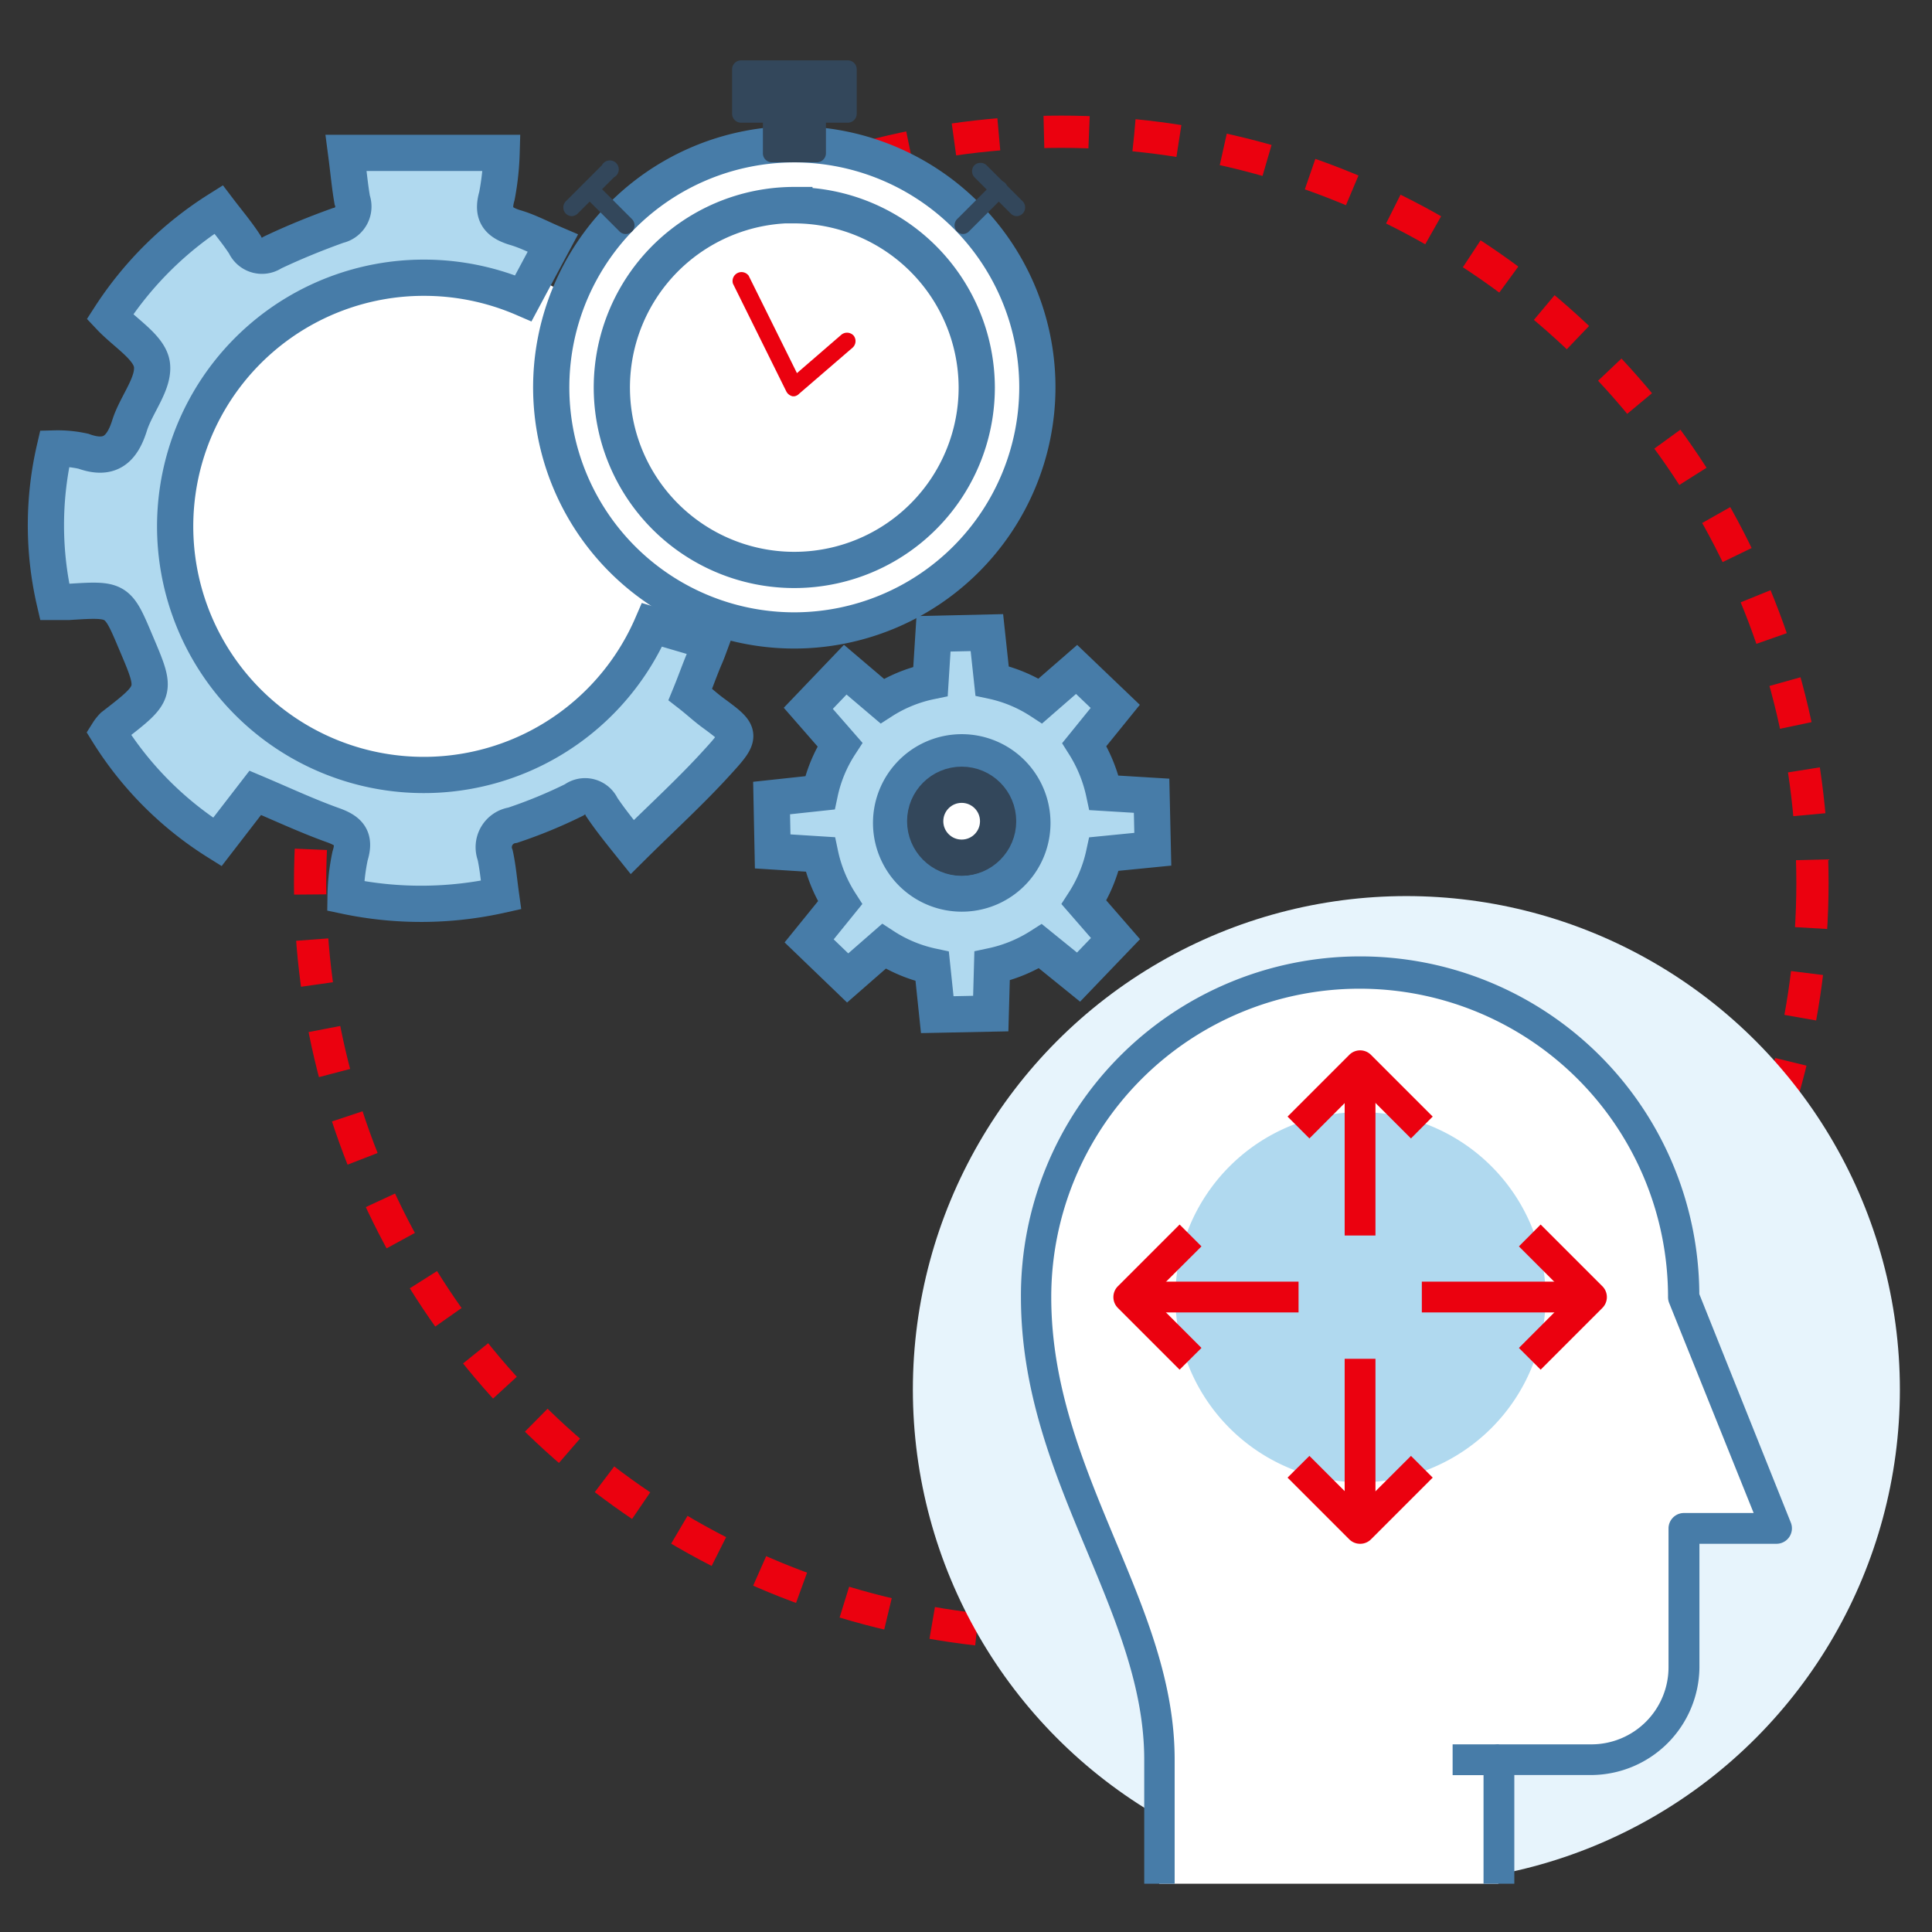 <svg id="Layer_1" data-name="Layer 1" xmlns="http://www.w3.org/2000/svg" viewBox="0 0 160 160"><rect x="0" y="0" width="160" height="160" fill="#333333" stroke="none"/><defs><style>.cls-1{fill:none;stroke:#eb010f;stroke-miterlimit:10;stroke-width:2.67px;stroke-dasharray:3.74 3.74;}.cls-2{fill:#e7f4fc;}.cls-11,.cls-3,.cls-8{fill:#fff;}.cls-4{fill:#477ca8;}.cls-10,.cls-5{fill:#b0d9ef;}.cls-6{fill:#eb010f;}.cls-7{fill:#268aca;}.cls-10,.cls-8{stroke:#477ca8;}.cls-10,.cls-11,.cls-8{stroke-width:3px;}.cls-9{fill:#33475b;}.cls-11{stroke:#33475b;}</style></defs><circle class="cls-1" cx="87.89" cy="73.12" r="62.21"/><circle class="cls-2" cx="116.47" cy="115.08" r="40.87"/><path class="cls-3" d="M96,156V145.73c0-12.77-10.22-23.5-10.22-38.31a26.82,26.82,0,0,1,53.64,0l7.66,19.16h-7.66v11.49a7.66,7.66,0,0,1-7.66,7.66h-7.67V156Z"/><rect class="cls-4" x="120.3" y="144.46" width="3.83" height="2.55"/><path class="cls-4" d="M125.41,156h-2.55V145.73a1.27,1.27,0,0,1,1.27-1.27h7.67a6.39,6.39,0,0,0,6.38-6.39V126.58a1.28,1.28,0,0,1,1.28-1.28h5.77l-7-17.4a1.32,1.32,0,0,1-.09-.48,25.54,25.54,0,0,0-51.08,0c0,7.43,2.69,13.87,5.29,20.11,2.54,6.07,4.93,11.8,4.93,18.2V156H94.76V145.73c0-5.89-2.29-11.39-4.72-17.22-2.7-6.46-5.49-13.15-5.49-21.09a28.09,28.09,0,0,1,56.18-.25l7.58,18.93a1.28,1.28,0,0,1-1.19,1.75h-6.38v10.22A9,9,0,0,1,131.8,147h-6.39Z"/><path class="cls-5" d="M112.64,92.1A15.33,15.33,0,1,0,128,107.42,15.32,15.32,0,0,0,112.64,92.1Z"/><rect class="cls-6" x="111.36" y="88.27" width="2.55" height="14.05"/><path class="cls-6" d="M116.85,94.28l-4.21-4.21-4.2,4.21-1.81-1.81,5.11-5.11a1.27,1.27,0,0,1,1.8,0l5.11,5.11Z"/><rect class="cls-6" x="111.36" y="112.53" width="2.55" height="14.05"/><path class="cls-6" d="M112.64,127.85a1.26,1.26,0,0,1-.9-.37l-5.11-5.11,1.81-1.8,4.2,4.2,4.21-4.2,1.8,1.8-5.11,5.11A1.26,1.26,0,0,1,112.64,127.85Z"/><rect class="cls-6" x="117.75" y="106.14" width="14.05" height="2.55"/><path class="cls-6" d="M127.59,113.43l-1.8-1.8,4.2-4.21-4.2-4.2,1.8-1.81,5.11,5.11a1.27,1.27,0,0,1,0,1.8Z"/><rect class="cls-6" x="93.49" y="106.14" width="14.05" height="2.55"/><path class="cls-6" d="M97.69,113.43l-5.11-5.11a1.27,1.27,0,0,1,0-1.8l5.11-5.11,1.81,1.81-4.21,4.2,4.21,4.21Z"/><circle class="cls-3" cx="35.52" cy="42.68" r="21.55"/><circle class="cls-3" cx="66.48" cy="32.61" r="15.51"/><path class="cls-7" d="M65.79,48.74A16.66,16.66,0,1,1,82.44,32.08,16.67,16.67,0,0,1,65.79,48.74Zm0-31.83A15.18,15.18,0,1,0,81,32.08,15.19,15.19,0,0,0,65.79,16.91Z"/><path class="cls-8" d="M65.79,52.21A20.13,20.13,0,1,1,85.91,32.08,20.15,20.15,0,0,1,65.79,52.21Zm0-35.23a15.11,15.11,0,1,0,15.1,15.1A15.13,15.13,0,0,0,65.79,17Z"/><path class="cls-9" d="M70.21,10.16H61.37a.74.74,0,0,1-.74-.74V5.71A.74.74,0,0,1,61.37,5h8.84a.74.74,0,0,1,.74.74V9.42A.74.74,0,0,1,70.21,10.16Z"/><path class="cls-9" d="M67.65,13.44H63.92a.74.74,0,0,1-.74-.74V9.42a.74.74,0,0,1,.74-.74h3.73a.75.75,0,0,1,.75.74V12.7A.75.75,0,0,1,67.65,13.44Z"/><path class="cls-9" d="M51.82,19.38a.7.7,0,0,1-.52-.22l-3-3a.74.74,0,0,1,1.05-1l3,3a.73.73,0,0,1,0,1A.74.74,0,0,1,51.82,19.38Z"/><path class="cls-9" d="M47.37,17.9a.7.7,0,0,1-.52-.22.73.73,0,0,1,0-1l3-3a.74.74,0,1,1,1,1l-3,3A.74.74,0,0,1,47.37,17.9Z"/><path class="cls-9" d="M79.77,19.38a.7.7,0,0,1-.52-.22.73.73,0,0,1,0-1l3-3a.73.73,0,0,1,1,0,.74.74,0,0,1,0,1l-3,3A.7.7,0,0,1,79.77,19.38Z"/><path class="cls-9" d="M84.22,17.9a.7.7,0,0,1-.52-.22l-3-3a.73.73,0,0,1,0-1,.74.74,0,0,1,1,0l3,3a.73.73,0,0,1,0,1A.7.7,0,0,1,84.22,17.9Z"/><path class="cls-6" d="M65.79,32.82h-.15a.78.78,0,0,1-.52-.4L60.7,23.49A.74.74,0,0,1,62,22.83l4,8.07,3.69-3.19a.74.74,0,0,1,1,.08.73.73,0,0,1-.08,1l-4.42,3.81A.72.72,0,0,1,65.79,32.82Z"/><path class="cls-10" d="M59,59c-.62-.46-1.2-1-1.83-1.49.41-1,.76-2,1.18-3,.19-.42.35-.87.52-1.33L54,51.75A20.59,20.59,0,1,1,35.09,23a20.73,20.73,0,0,1,8.25,1.7l2.44-4.56c-1.05-.45-2.08-1-3.17-1.31-1.37-.43-1.89-1.11-1.46-2.59a22.49,22.49,0,0,0,.39-3.58H28.66c.21,1.6.31,2.76.51,3.9A1.6,1.6,0,0,1,28,18.67c-1.84.66-3.66,1.4-5.43,2.24a1.55,1.55,0,0,1-2.29-.65c-.65-1-1.39-1.87-2.18-2.91a29.23,29.23,0,0,0-9,8.89c1.29,1.37,3.27,2.53,3.48,3.94.22,1.57-1.31,3.32-1.85,5.06-.63,2-1.66,2.91-3.82,2.13a9.81,9.81,0,0,0-2.38-.23,28.12,28.12,0,0,0,0,12.71c.49,0,.82,0,1.13,0,4.07-.26,4.07-.26,5.61,3.4C13,57.32,13,57.32,9.36,60.14a3.14,3.14,0,0,0-.41.52A28.44,28.44,0,0,0,18,69.73l3.14-4.07c2.18.92,4.25,1.89,6.39,2.66,1.37.48,1.93,1.06,1.46,2.57a17.28,17.28,0,0,0-.37,3.31,30.34,30.34,0,0,0,12.87-.08c-.17-1.23-.26-2.28-.48-3.3a1.84,1.84,0,0,1,1.45-2.48,40.16,40.16,0,0,0,5.08-2.09,1.51,1.51,0,0,1,2.29.58c.67,1,1.47,2,2.53,3.32,2.5-2.48,4.91-4.67,7.09-7.08C61.49,60.84,61.38,60.75,59,59Z"/><path class="cls-10" d="M95.47,70.33l-.1-4.43-3.94-.24a12.3,12.3,0,0,0-1.63-4l2.56-3.16-3.2-3.06-3,2.61a11.83,11.83,0,0,0-4-1.66l-.43-4-4.42.1-.25,3.94a11.82,11.82,0,0,0-4,1.63L70,55.46l-3.06,3.2,2.62,3a11.83,11.83,0,0,0-1.66,4l-4,.43.09,4.42,3.94.25a12,12,0,0,0,1.64,4l-2.56,3.16,3.19,3.07,3-2.62a11.88,11.88,0,0,0,4,1.66l.42,4,4.43-.09L82.16,80a12.1,12.1,0,0,0,4-1.64l3.16,2.56,3.06-3.19-2.61-3a12.09,12.09,0,0,0,1.66-4ZM79.77,74a5.85,5.85,0,1,1,5.72-6.14A5.84,5.84,0,0,1,79.77,74Z"/><circle class="cls-11" cx="79.64" cy="68.01" r="3.02"/></svg>